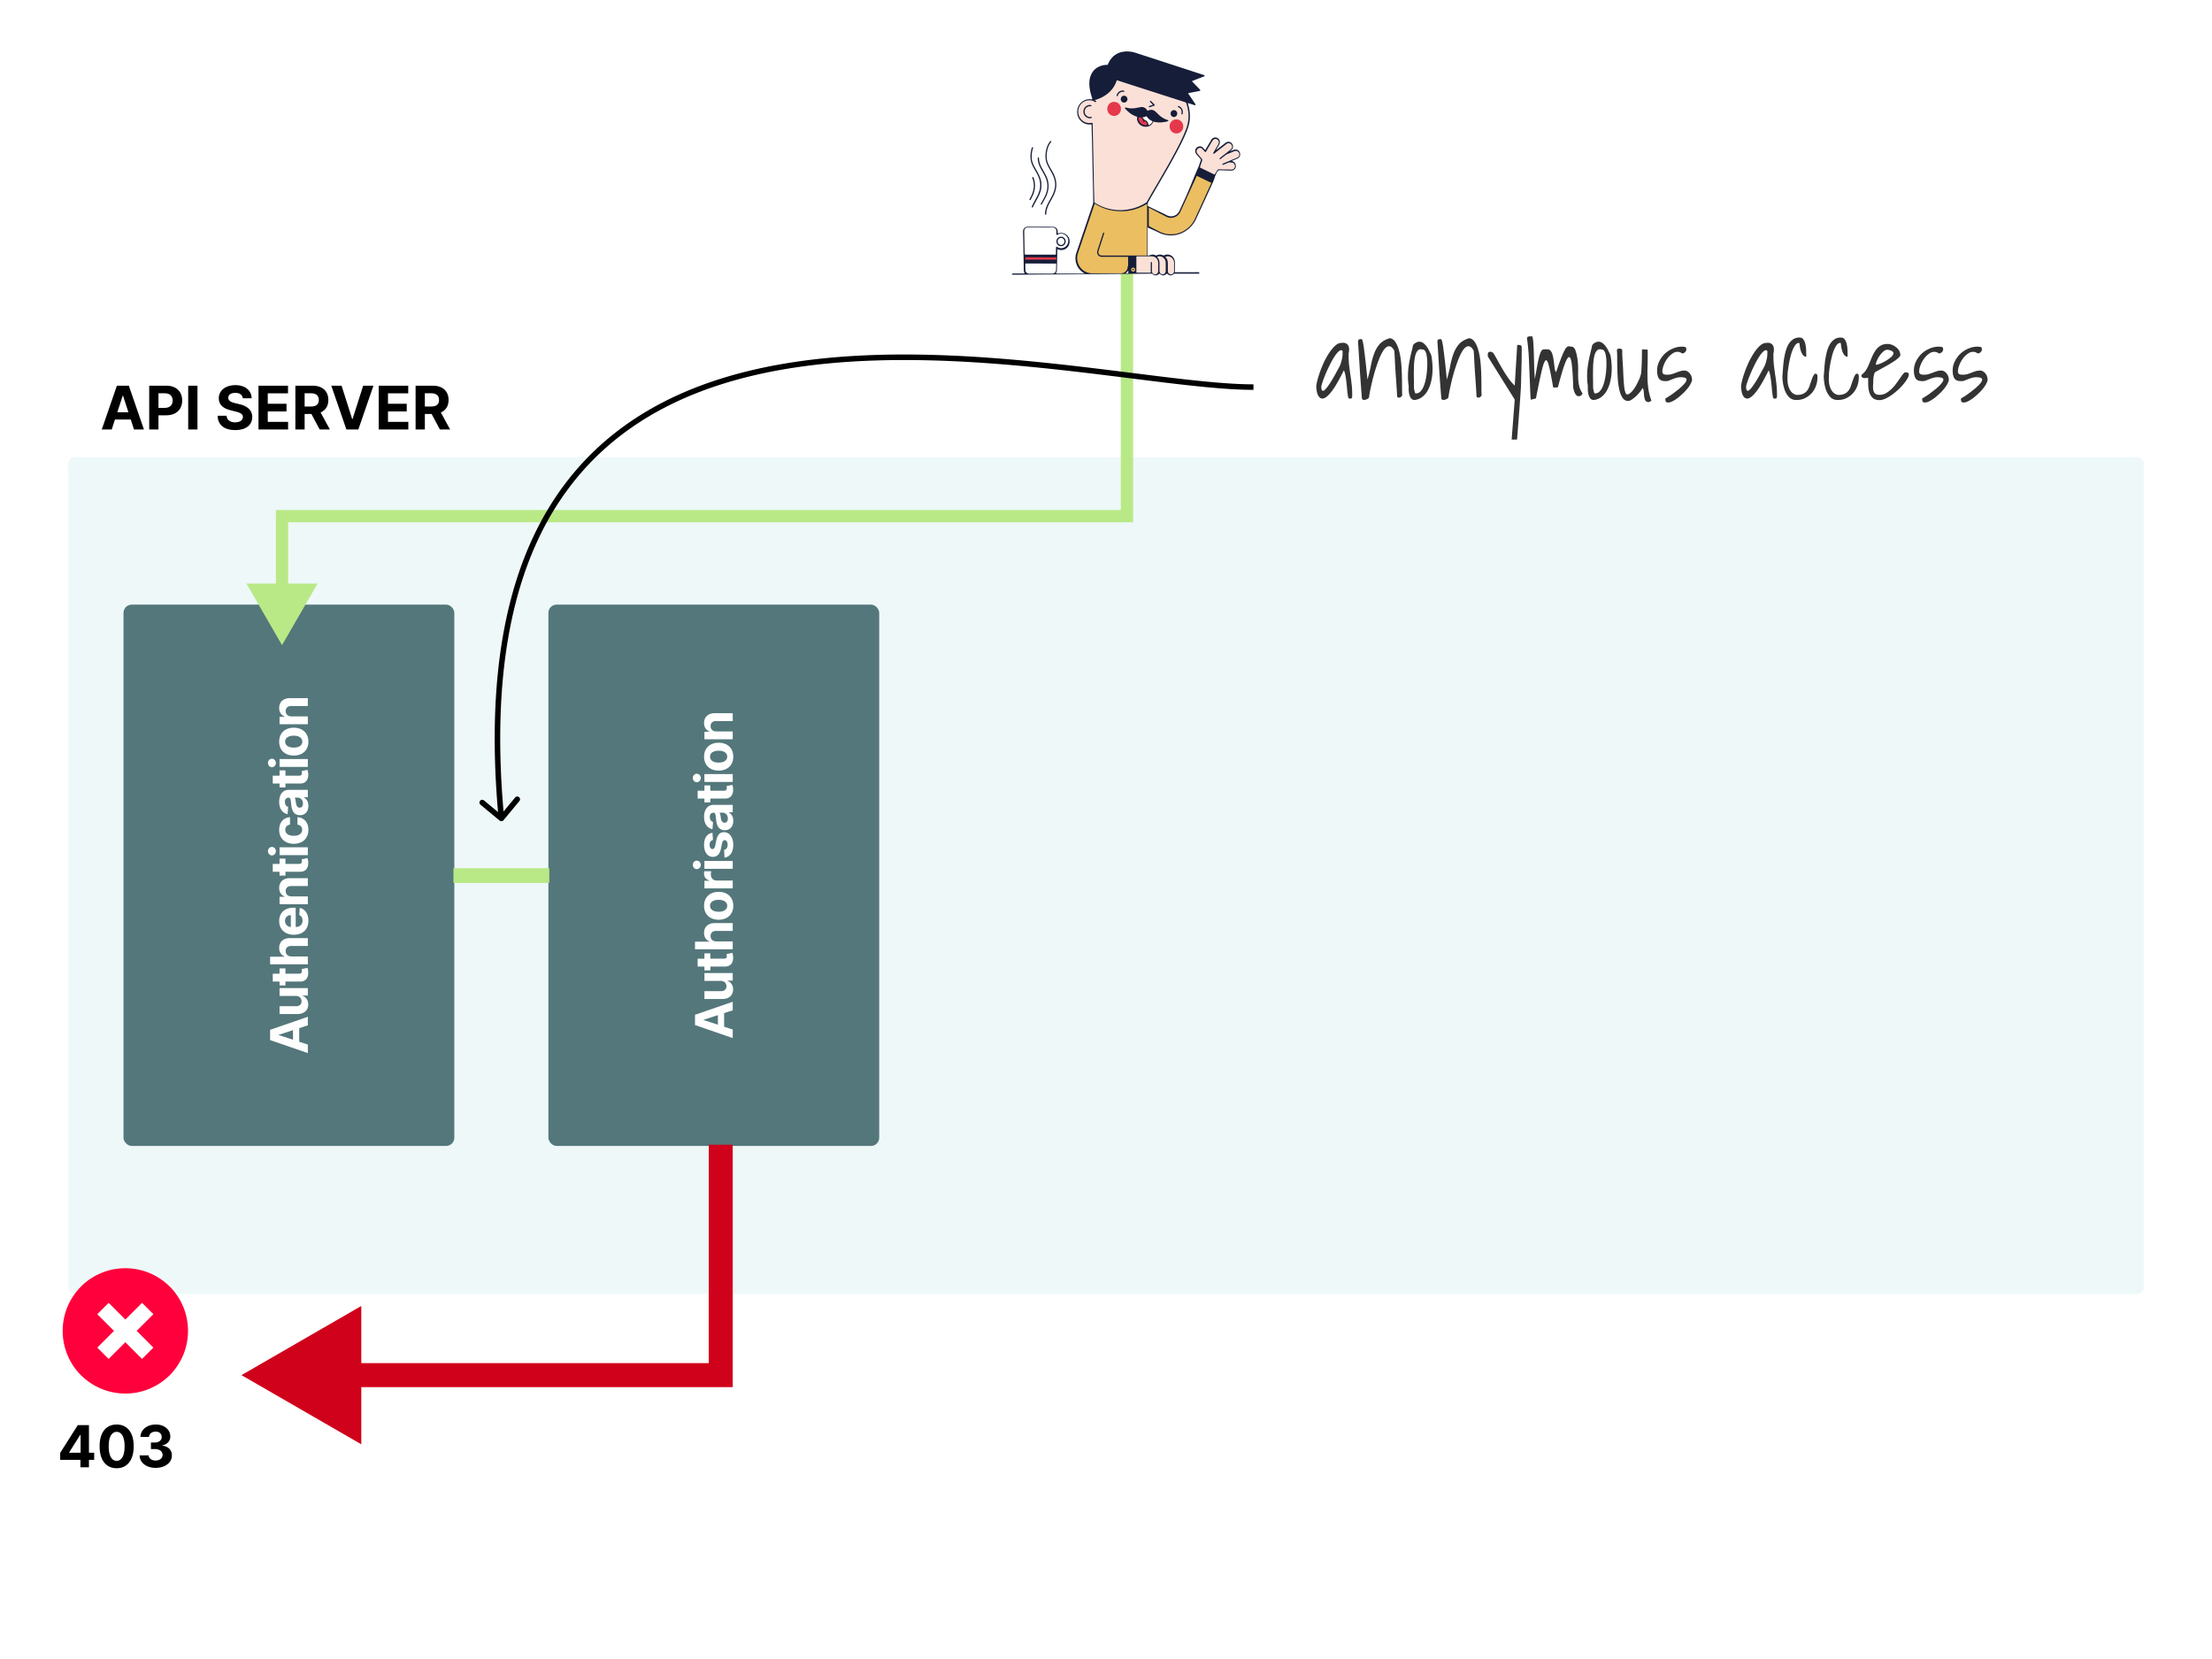 <svg viewBox="0 0 1200 900" fill="none" xmlns="http://www.w3.org/2000/svg"><path fill="#fff" d="M0 0h1200v900H0z"></path><rect x="37" y="248" width="1126" height="454" rx="3.749" fill="#EEF8F9"></rect><path d="M60.6 233l1.763-5.419h8.575L72.702 233h5.383l-8.191-23.763h-6.475L55.216 233h5.383zm3.04-9.341l2.924-8.992h.185l2.924 8.992H63.64zM80.945 233h5.024v-7.704h4.223c5.465 0 8.645-3.261 8.645-8.007 0-4.722-3.122-8.052-8.517-8.052h-9.375V233zm5.024-11.731v-7.925h3.388c2.9 0 4.305 1.578 4.305 3.945 0 2.356-1.404 3.98-4.282 3.98h-3.41zm21.155-12.032H102.1V233h5.024v-23.763zm24.587 6.834h4.816c-.07-4.235-3.551-7.159-8.842-7.159-5.21 0-9.027 2.877-9.004 7.194-.012 3.504 2.46 5.511 6.474 6.474l2.588.65c2.587.627 4.026 1.369 4.038 2.971-.012 1.74-1.659 2.924-4.212 2.924-2.611 0-4.491-1.207-4.653-3.586h-4.862c.128 5.14 3.806 7.797 9.573 7.797 5.801 0 9.213-2.773 9.224-7.124-.011-3.957-2.993-6.057-7.124-6.985l-2.135-.51c-2.065-.476-3.794-1.242-3.759-2.948 0-1.531 1.357-2.657 3.817-2.657 2.402 0 3.876 1.091 4.061 2.959zm8.52 16.929h16.059v-4.142h-11.035v-5.674h10.164v-4.143h-10.164v-5.662h10.988v-4.142h-16.012V233zm20.007 0h5.024v-8.424h3.666L173.43 233h5.547l-5.048-9.236c2.704-1.16 4.201-3.516 4.201-6.765 0-4.722-3.122-7.762-8.517-7.762h-9.375V233zm5.024-12.462v-7.194h3.388c2.901 0 4.305 1.288 4.305 3.655 0 2.356-1.404 3.539-4.282 3.539h-3.411zm20.041-11.301h-5.581L187.926 233h6.475l8.192-23.763h-5.57l-5.755 18.054h-.22l-5.744-18.054zM205.453 233h16.059v-4.142h-11.035v-5.674h10.165v-4.143h-10.165v-5.662h10.988v-4.142h-16.012V233zm20.007 0h5.024v-8.424h3.666l4.502 8.424h5.547l-5.048-9.236c2.704-1.16 4.201-3.516 4.201-6.765 0-4.722-3.122-7.762-8.517-7.762h-9.375V233zm5.024-12.462v-7.194h3.388c2.901 0 4.305 1.288 4.305 3.655 0 2.356-1.404 3.539-4.282 3.539h-3.411z" fill="#000"></path><rect x="67" y="328" width="179.47" height="293.678" rx="4.487" fill="#53777A"></rect><path d="M167 566.665l-4.667-1.519v-7.385l4.667-1.519v-4.637l-20.466 7.055v5.577L167 571.302v-4.637zm-8.045-2.618l-7.744-2.519v-.16l7.744-2.518v5.197zm1.509-23.772c2.059-.01 3.138 1.399 3.138 2.928 0 1.609-1.129 2.648-2.938 2.658h-9.014v4.257h9.774c3.587-.01 5.776-2.109 5.776-5.196 0-2.309-1.189-3.968-2.988-4.657v-.16H167v-4.087h-15.35v4.257h8.814zm-8.814-14.931v2.888h-3.677v4.257h3.677v2.099h3.198v-2.099h7.995c3.008.02 4.497-2.028 4.367-5.116a8.285 8.285 0 00-.4-2.309l-3.168.67c.04.21.14.659.14 1.059 0 .85-.32 1.439-1.499 1.439h-7.435v-2.888h-3.198zm6.476-6.464c-1.979-.01-3.138-1.219-3.138-2.958 0-1.728 1.109-2.748 2.998-2.738H167v-4.257h-9.773c-3.598-.01-5.776 2.109-5.776 5.307 0 2.328 1.099 3.887 2.908 4.586v.18h-7.825v4.137H167v-4.257h-8.874zm9.174-19.402c0-3.798-1.849-6.356-4.697-6.955l-.26 3.937c1.169.43 1.779 1.529 1.779 2.948 0 2.128-1.409 3.478-3.698 3.478h-.01v-10.453h-1.169c-5.216 0-7.794 3.158-7.794 7.215 0 4.517 3.207 7.445 7.944 7.445 4.867 0 7.905-2.888 7.905-7.615zm-9.524 3.408c-1.749-.09-3.148-1.419-3.148-3.308 0-1.849 1.32-3.128 3.148-3.138v6.446zm.35-16.592c-1.979-.01-3.138-1.19-3.138-2.908 0-1.709 1.119-2.738 2.998-2.729H167V476.4h-9.773c-3.578 0-5.776 2.099-5.776 5.297 0 2.278 1.119 3.927 2.908 4.617v.18h-2.709v4.057H167v-4.257h-8.874zm-6.476-20.517v2.888h-3.677v4.257h3.677v2.099h3.198v-2.099h7.995c3.008.02 4.497-2.029 4.367-5.116a8.277 8.277 0 00-.4-2.309l-3.168.67c.04.21.14.659.14 1.059 0 .849-.32 1.439-1.499 1.439h-7.435v-2.888h-3.198zM167 463.9v-4.257h-15.35v4.257H167zm-17.328-2.139c0-1.269-.97-2.308-2.159-2.308-1.179 0-2.148 1.039-2.148 2.308 0 1.26.969 2.299 2.148 2.299 1.189 0 2.159-1.039 2.159-2.299zm17.628-11.567c0-4.088-2.399-6.656-5.926-6.856v4.018c1.639.249 2.558 1.329 2.558 2.788 0 1.988-1.669 3.277-4.607 3.277-2.898 0-4.557-1.299-4.557-3.277 0-1.559 1.03-2.559 2.559-2.788v-4.018c-3.548.18-5.876 2.868-5.876 6.876 0 4.656 3.227 7.535 7.934 7.535 4.667 0 7.915-2.829 7.915-7.555zm-.01-13.062c0-2.269-.99-3.738-2.419-4.487v-.12H167v-4.037h-10.353c-3.657 0-5.196 3.098-5.196 6.515 0 3.678 1.758 6.096 4.556 6.686l.32-3.938c-1.019-.289-1.769-1.199-1.769-2.728 0-1.449.73-2.278 1.989-2.278h.06c.989 0 1.119 1.049 1.379 3.717.28 3.038 1.299 5.766 4.727 5.766 3.038 0 4.577-2.168 4.577-5.096zm-2.938-1.219c0 1.309-.61 2.248-1.779 2.248-1.199 0-1.789-.989-1.999-2.488-.13-.929-.349-2.448-.689-2.958h1.629c1.609 0 2.838 1.329 2.838 3.198zm-12.702-17.996v2.888h-3.677v4.257h3.677v2.098h3.198v-2.098h7.995c3.008.02 4.497-2.029 4.367-5.117a8.276 8.276 0 00-.4-2.308l-3.168.67c.04.209.14.659.14 1.059 0 .849-.32 1.439-1.499 1.439h-7.435v-2.888h-3.198zM167 416.04v-4.257h-15.35v4.257H167zm-17.328-2.139c0-1.269-.97-2.308-2.159-2.308-1.179 0-2.148 1.039-2.148 2.308 0 1.259.969 2.299 2.148 2.299 1.189 0 2.159-1.04 2.159-2.299zm17.628-11.567c0-4.657-3.188-7.555-7.915-7.555-4.757 0-7.934 2.898-7.934 7.555 0 4.656 3.177 7.554 7.934 7.554 4.727 0 7.915-2.898 7.915-7.554zm-3.298-.02c0 2.148-1.969 3.247-4.647 3.247s-4.657-1.099-4.657-3.247c0-2.109 1.979-3.208 4.657-3.208s4.647 1.099 4.647 3.208zm-5.876-13.664c-1.979-.01-3.138-1.19-3.138-2.908 0-1.709 1.119-2.739 2.998-2.729H167v-4.257h-9.773c-3.578 0-5.776 2.099-5.776 5.297 0 2.278 1.119 3.927 2.908 4.617v.18h-2.709v4.057H167v-4.257h-8.874z" fill="#fff"></path><rect x="297.5" y="328" width="179.47" height="293.678" rx="4.487" fill="#53777A"></rect><path d="M397.5 558.511l-4.667-1.519v-7.385l4.667-1.519v-4.636l-20.466 7.055v5.576l20.466 7.065v-4.637zm-8.045-2.618l-7.744-2.518v-.16l7.744-2.518v5.196zm1.509-23.772c2.059-.01 3.138 1.399 3.138 2.928 0 1.609-1.129 2.648-2.938 2.658h-9.014v4.257h9.774c3.587-.01 5.776-2.108 5.776-5.196 0-2.308-1.189-3.967-2.988-4.657v-.16h2.788v-4.087h-15.35v4.257h8.814zm-8.814-14.93v2.888h-3.677v4.257h3.677v2.098h3.198v-2.098h7.995c3.008.02 4.497-2.029 4.367-5.117a8.276 8.276 0 00-.4-2.308l-3.168.669c.04.21.14.66.14 1.06 0 .849-.32 1.439-1.499 1.439h-7.435v-2.888h-3.198zm6.476-6.464c-1.979-.01-3.138-1.219-3.138-2.958 0-1.729 1.109-2.748 2.998-2.738h9.014v-4.257h-9.773c-3.598-.01-5.776 2.108-5.776 5.306 0 2.328 1.099 3.887 2.908 4.587v.18h-7.825v4.137H397.5v-4.257h-8.874zm9.174-19.343c0-4.657-3.188-7.555-7.915-7.555-4.757 0-7.934 2.898-7.934 7.555s3.177 7.555 7.934 7.555c4.727 0 7.915-2.898 7.915-7.555zm-3.298-.02c0 2.149-1.969 3.248-4.647 3.248s-4.657-1.099-4.657-3.248c0-2.108 1.979-3.208 4.657-3.208s4.647 1.1 4.647 3.208zm2.998-9.406V477.7h-8.684c-1.889 0-3.188-1.379-3.188-3.257 0-.59.1-1.399.23-1.799h-3.778c-.089.38-.149.909-.149 1.339 0 1.719.999 3.128 2.898 3.687v.16h-2.679v4.128h15.35zm0-10.619v-4.257h-15.35v4.257h15.35zm-17.328-2.138c0-1.27-.97-2.309-2.159-2.309-1.179 0-2.148 1.039-2.148 2.309 0 1.259.969 2.298 2.148 2.298 1.189 0 2.159-1.039 2.159-2.298zm6.355-17.404c-2.828.379-4.576 2.658-4.576 6.535 0 3.928 1.818 6.516 4.776 6.506 2.299.01 3.788-1.439 4.387-4.437l.53-2.658c.27-1.339.759-1.949 1.529-1.969.909.02 1.559 1.009 1.559 2.498 0 1.519-.65 2.529-1.899 2.788l.22 4.188c2.938-.4 4.747-2.898 4.747-6.966 0-3.977-2.029-6.825-5.057-6.835-2.218.01-3.547 1.459-4.157 4.437l-.56 2.778c-.309 1.429-.799 1.959-1.539 1.949-.919.01-1.518-1.03-1.518-2.349 0-1.479.809-2.358 1.798-2.568l-.24-3.897zm11.263-6.512c0-2.268-.99-3.737-2.419-4.487v-.119h2.129v-4.038h-10.353c-3.657 0-5.196 3.098-5.196 6.516 0 3.677 1.758 6.096 4.556 6.685l.32-3.937c-1.019-.29-1.769-1.199-1.769-2.728 0-1.449.73-2.279 1.989-2.279h.06c.989 0 1.119 1.05 1.379 3.718.28 3.038 1.299 5.766 4.727 5.766 3.038 0 4.577-2.169 4.577-5.097zm-2.938-1.219c0 1.309-.61 2.249-1.779 2.249-1.199 0-1.789-.99-1.999-2.489-.13-.929-.349-2.448-.689-2.958h1.629c1.609 0 2.838 1.33 2.838 3.198zM382.15 426.07v2.888h-3.677v4.257h3.677v2.099h3.198v-2.099h7.995c3.008.02 4.497-2.028 4.367-5.116a8.268 8.268 0 00-.4-2.308l-3.168.669c.04.21.14.66.14 1.059 0 .85-.32 1.439-1.499 1.439h-7.435v-2.888h-3.198zm15.35-1.877v-4.257h-15.35v4.257h15.35zm-17.328-2.138c0-1.269-.97-2.309-2.159-2.309-1.179 0-2.148 1.04-2.148 2.309 0 1.259.969 2.298 2.148 2.298 1.189 0 2.159-1.039 2.159-2.298zm17.628-11.568c0-4.657-3.188-7.555-7.915-7.555-4.757 0-7.934 2.898-7.934 7.555s3.177 7.555 7.934 7.555c4.727 0 7.915-2.898 7.915-7.555zm-3.298-.02c0 2.149-1.969 3.248-4.647 3.248s-4.657-1.099-4.657-3.248c0-2.108 1.979-3.208 4.657-3.208s4.647 1.1 4.647 3.208zm-5.876-13.664c-1.979-.01-3.138-1.189-3.138-2.908 0-1.709 1.119-2.738 2.998-2.728h9.014v-4.257h-9.773c-3.578 0-5.776 2.098-5.776 5.296 0 2.279 1.119 3.928 2.908 4.617v.18h-2.709v4.057h15.35v-4.257h-8.874z" fill="#fff"></path><path d="M614.703 148.031v-3.343h-6.685v3.343h6.685zM153 350l19.298-33.426h-38.596L153 350zm458.36-171.78h3.343-3.343zM153 280v-3.343h-3.343V280H153zm458.359 0v3.343h3.343V280h-3.343zm-3.341-131.969v30.189h6.685v-30.189h-6.685zM149.657 280v39.917h6.686V280h-6.686zm458.361-101.78L608.017 280h6.685l.001-101.78h-6.685zm3.341 98.437H153v6.686h458.359v-6.686z" fill="#B8E986"></path><path d="M648.537 119.491c-4.064 7.533-12.811 10.302-20.144 6.558-1.546-.795-3.656-1.612-5.202-2.406-.64-.34-.596-.317-.596.386v14.319c-.022.227.088.317.309.317l2.109-.558c.685-.023 1.348.091 1.944.408.199.091.353.114.552 0 1.149-.567 2.319-.544 3.468-.022.243.113.42.091.641-.023.773-.386 1.59-.476 2.429-.318 1.966.386 3.291 2.043 3.313 4.13.023 1.316 0 2.61 0 3.926 0 .386.023.749-.066 1.135-.066.34-.044.34.309.34h10.559c.331 0 .481.016.548-.045l1.815.045c.088 0 .088.265 0 .794h-13.098c-.309 0-.552.068-.818.295-.927.817-2.164.794-3.092 0-.464-.385-.486-.385-.928 0-.927.794-2.186.817-3.114.023-.42-.386-.552-.386-.839-.114-.906.908-2.474.931-3.358-.022a.515.515 0 00-.419-.182l-75.045.559c-.309 0-.64.022-.927-.136.221-.477.464-.545.751-.545h6.195c-.287-.794-.441-1.43-.441-2.133a654.934 654.934 0 00-.111-6.422c-.066-3.744-.132-7.511-.221-11.255-.022-.999-.066-1.997-.066-2.996 0-1.429 1.038-2.518 2.43-2.541 1.038-.023 2.076 0 3.136 0h7.113c1.236 0 2.473.045 3.71.045 1.348 0 2.474 1.203 2.386 2.519-.022.318 0 .658 0 .976.707-.023 1.193-.159 1.723-.182 2.407-.113 4.528 1.702 4.749 4.108.243 2.564-1.414 4.788-3.866 5.128-.839.113-1.656.023-2.429-.318-.354-.159-.354-.136-.354.227l-.066 3.812c-.044 2.429-.111 4.857-.155 7.285a2.593 2.593 0 01-.574 1.543c.221.249.331.249.42.249h15.185c-3.379-2.065-4.969-4.833-4.969-8.532 0-.885.176-1.77.463-2.61 2.982-8.804 5.964-17.609 8.946-26.39a4.251 4.251 0 00.243-1.748c-.066-.862-.022-1.747-.044-2.609l-.199-9.259c-.044-1.86-.066-3.744-.11-5.605a818.402 818.402 0 01-.177-7.51l-.133-6.695c-.044-2.201-.11-4.425-.176-6.626-.022-.953-.022-1.883-.045-2.837 0-.521 0-.521-.485-.476-2.01.181-3.755-.431-5.257-1.815-2.673-2.497-2.806-7.035-.288-9.69 1.701-1.793 3.777-2.473 6.185-2.042.287-.477.111-.772.022-1.067-.729-2.178-1.281-4.425-1.391-6.74-.089-1.701.066-3.38.662-4.969 1.127-3.04 3.291-4.856 6.317-5.65a8.536 8.536 0 012.519-.318c.309 0 .463-.09.596-.386a11.95 11.95 0 011.436-2.61c1.634-2.268 3.843-3.585 6.516-4.107.419-.09.839-.022 1.237-.204h2.23c.332.182.685.091 1.039.136 1.369.182 2.672.659 3.998 1.09 11.817 3.835 23.612 7.67 35.407 11.527.486.136.596.25.596.431 0 .16-.088.273-.243.318a6.02 6.02 0 01-.353.136c-1.922.75-3.866 1.498-5.787 2.247-.575.227-.575.25-.376.476.376.409.773.794 1.171 1.203.972.998 1.944 2.02 2.915 3.018.42.477.354.749-.044.84-.419.09-.839.159-1.259.25l-4.638.884c-.376.091-.376.182-.287.318 1.347 1.997 2.518 3.721 3.688 5.469.089.113.177.227.221.363.111.272-.066.522-.353.476-.133-.022-.265-.068-.398-.113-.972-.318-1.944-.635-2.938-.953a2.095 2.095 0 00-.353-.114c-.11.273-.066.363-.044.477.795 2.428 1.126 4.947 1.038 7.51-.088 2.157-.552 4.244-1.303 6.241-1.06 2.882-2.364 5.628-3.733 8.351-3.733 7.375-7.908 14.5-12.06 21.626-1.811 3.108-3.645 6.217-5.412 9.349-.221.363-.353.748-.309 1.18.044.363-.11.771.066 1.066.177.295.597.363.906.522 2.938 1.52 6.416 3.041 9.354 4.561 1.9.976 4.064.681 5.633-.749.53-.499.927-1.089 1.237-1.747 1.082-2.337 2.142-4.697 3.224-7.034 2.496-5.469 4.451-10.915 6.925-16.407.442-.976.751-2.042 1.082-3.063.133-.409.464-.817.332-1.226-.111-.363-.486-.658-.751-.975-.552-.659-1.127-1.294-1.679-1.975-1.171-1.43-.574-3.562 1.149-4.084.972-.295 1.855-.114 2.562.68.287.296.53.636.817.93.265.296.265.296.464-.022.53-.907 1.06-1.792 1.59-2.7.486-.817.972-1.657 1.458-2.474.398-.658.928-1.134 1.679-1.293.95-.227 1.767.045 2.407.772.641.703.774 1.565.508 2.496a3.586 3.586 0 01-.353.794c-.464.749-.906 1.52-1.369 2.27-.067.112-.243.271-.155.362 1.215-.84 2.098-1.543 2.982-2.224.729-.567 1.458-1.157 2.187-1.702 1.457-1.066 3.423-.317 3.865 1.453.221.93.022 1.77-.663 2.45-.243.25-.508.454-.795.636.155.136.309.023.464-.046.552-.227 1.104-.476 1.679-.68.972-.34 2.076 0 2.717.817.662.84.773 1.996.243 2.904-.288.5-.685.862-1.215 1.09-.862.362-1.701.703-2.54 1.066-.133.045-.266.113-.398.159.552.272.972.499 1.347.862a2.69 2.69 0 01.619 2.86c-.376.975-1.237 1.588-2.319 1.565a526.901 526.901 0 01-5.986-.181c-.972-.046-.928-.046-1.524.771-1.259 1.793-1.514 3.835-2.441 5.81-1.237 2.677-2.452 5.355-3.667 8.032a5558.85 5558.85 0 01-5.787 12.504z" fill="#151D38"></path><path d="M607.621 114.01c1.127 0 2.165-.068 3.181-.205 3.932-.453 7.554-1.747 10.911-3.88a1.49 1.49 0 00.509-.545c1.921-3.426 3.909-6.807 5.897-10.211 3.556-6.081 7.09-12.163 10.359-18.426 1.745-3.313 3.38-6.694 4.771-10.189 1.9-4.765 1.988-9.553.354-14.387-.133-.43-.376-.635-.773-.771-11.177-3.585-22.353-7.17-33.53-10.779-1.016-.317-2.01-.658-3.026-.975-.486-.16-.398-.182-.574.317-.045.09-.067.204-.111.318-.729 1.974-1.789 3.699-3.247 5.174-2.253 2.314-4.97 3.79-7.996 4.72-.11.045-.243.068-.353.113-.133.045-.111.114 0 .159.177.113.375.204.552.34.177.114.199.295.088.477-.088.181-.265.181-.419.113-.111-.045-.221-.113-.332-.181-3.887-2.224-8.702.476-8.945 5.037-.199 3.767 2.893 7.012 6.913 6.468.884-.114.884-.136.906.771.044 1.929.066 3.835.11 5.764.067 2.519.133 5.038.177 7.556.044 1.861.088 3.745.111 5.605.044 2.633.11 5.265.154 7.897l.066 3.858c.045 2.337.111 4.674.177 7.012.044 1.384.089 2.745.089 4.13 0 .408.132.612.463.817 4.197 2.609 8.747 3.857 13.518 3.903z" fill="#FAE0D6"></path><path d="M622.305 124.608V111.22c0-.772 0-.681-.574-.341-5.633 3.291-11.663 4.38-18.024 3.359-3.335-.522-6.45-1.702-9.365-3.472-.464-.295-.442-.363-.641.272-2.96 8.759-5.942 17.541-8.902 26.3a7.967 7.967 0 00-.397 3.381c.353 4.244 3.843 7.534 7.996 7.534 5.235 0 10.47-.022 15.682.023 1.635.023 3.512-1.157 3.689-3.449 0-.136-.022-.273.066-.363.221-.227.177-.5.177-.772v-3.994c0-.385-.022-.385-.398-.385H597.5c-.596-.023-1.104-.227-1.524-.659-.817-.794-.95-1.747-.618-2.791.971-3.04 1.965-6.081 2.959-9.145.045-.113.067-.249.133-.363.088-.159.243-.204.42-.136.154.046.22.204.176.341-.044.181-.088.34-.154.521l-2.916 8.987c-.442 1.384.353 2.541 1.767 2.564h23.966c.552 0 .596.113.574-.59v-.273c.022-4.379.022-8.759.022-13.161zm.916-6.991v4.515c0 .341.089.545.398.727 1.833.93 3.645 1.906 5.5 2.836a12.97 12.97 0 005.08 1.384c4.042.25 7.599-.998 10.647-3.721 1.678-1.498 2.871-3.336 3.755-5.401.132-.295 4.837-10.529 5.014-10.937a370.648 370.648 0 012.363-5.22l1.06-2.314c.089-.182.089-.295-.11-.386-.088-.023-.155-.09-.243-.113-1.635-.795-3.247-1.589-4.882-2.36l-2.253-1.09c-.22-.113-.353-.09-.441.16l-.332.748c-2.805 6.127-5.61 12.254-8.393 18.358-.486 1.066-1.215 1.929-2.209 2.519-1.811 1.066-3.689 1.157-5.566.181-2.96-1.52-5.92-3.063-8.88-4.606-.11-.068-.22-.114-.331-.182-.11-.045-.177 0-.177.114v4.788z" fill="#EBBE62"></path><path d="M564.413 123.425v-.023h-2.54c-1.458 0-2.938-.023-4.396 0-1.104.023-1.811.749-1.833 1.884 0 .522.022 1.043.022 1.588.044 3.018.088 6.059.155 9.077 0 .613.044 1.225.066 1.838 0 .272.11.363.353.34h.265c5.191 0 10.382.023 15.573.023.132 0 .243-.023.375 0 .265.023.376-.068.376-.363 0-.499.022-.976.022-1.475.022-.681.022-1.384.044-2.065.022-.386.243-.522.574-.34.088.045.177.113.265.181 1.9 1.157 4.374.409 5.39-1.611s.11-4.561-1.922-5.423c-1.215-.522-2.385-.409-3.512.249-.442.25-.618.159-.641-.363 0-.522-.022-1.044.023-1.588.088-.999-.774-1.975-1.9-1.952-2.231.046-4.484.023-6.759.023z" fill="#fff"></path><path d="M667.464 91.978V92h.64c1.039-.023 1.834-.817 1.856-1.839.022-.998-.751-1.883-1.745-1.974a14.636 14.636 0 01-.994-.09c-.287-.023-.552 0-.817.136-.84.363-1.657.703-2.496 1.043-.133.046-.265.114-.398.137-.155.022-.287-.023-.353-.182-.067-.181-.022-.318.154-.408.111-.069.221-.114.332-.16a970.43 970.43 0 007.2-3.017 5.35 5.35 0 00.619-.295 1.818 1.818 0 00.817-1.952c-.265-1.225-1.436-1.86-2.584-1.407-1.392.568-2.783 1.158-4.175 1.725-.221.09-.398.204-.596.363-.906.726-1.812 1.43-2.739 2.156-.177.136-.376.181-.508 0-.155-.182-.067-.363.11-.522.066-.046.133-.114.199-.16 1.215-.952 2.408-1.905 3.622-2.836.729-.567 1.48-1.134 2.165-1.747.773-.68.817-1.77.177-2.587-.619-.771-1.657-.93-2.474-.363a2.41 2.41 0 00-.376.295 657.103 657.103 0 00-6.184 4.856c-.199.16-.42.363-.663.16-.265-.228-.022-.477.088-.682.597-.998 1.193-1.974 1.767-2.972.31-.5.619-1.022.884-1.543.464-.93.177-1.93-.641-2.474-.817-.522-1.833-.34-2.451.5-.221.294-.398.59-.597.907-.994 1.68-1.988 3.381-2.982 5.083-.287.477-.419.477-.795.068-.397-.454-.795-.93-1.193-1.384-.53-.59-1.192-.749-1.921-.5a1.876 1.876 0 00-.84 2.996c.751.93 1.547 1.838 2.342 2.746.353.386.375.703.221 1.18-.398 1.021-.729 2.088-1.083 3.131-.154.454-.154.454.243.658.707.34 1.436.681 2.165 1.044 1.657.794 3.313 1.611 4.97 2.406.464.227.464.227.773-.25.42-.658.861-1.293 1.237-1.951.221-.364.464-.477.861-.454a75.19 75.19 0 002.275.09c1.326-.022 2.607 0 3.888.046zm-46.473 47.049h-4.13c-.398 0-.398 0-.398.431v8.056c0 .431 0 .431.398.431h7.157c.353 0 .331 0 .287-.385-.022-.182-.022-.364-.022-.545v-4.561c0-.204.132-.318.287-.318.198 0 .331.114.353.341v.431c0 1.407-.022 2.791 0 4.198.022 1.044.839 1.815 1.833 1.747.884-.068 1.547-.817 1.547-1.815v-4.403c0-2.065-1.48-3.562-3.49-3.562-1.281-.046-2.563-.046-3.822-.046z" fill="#FAE0D6"></path><path d="M564.623 142.959v-.023h-7.996c-.398 0-.42.023-.42.431l.067 3.109c0 1.157.971 1.997 2.01 1.974 4.196-.045 8.393-.045 12.612 0 .972 0 2.01-.749 2.01-2.042 0-1.021.044-2.02.066-3.041 0-.34-.022-.363-.353-.386h-.376c-2.54-.022-5.08-.022-7.62-.022z" fill="#fff"></path><path d="M633.552 144.694v1.86c0 .273 0 .545.022.817.088.681.486 1.158 1.127 1.385.618.226 1.192.068 1.678-.364.376-.34.552-.794.552-1.316v-4.674c0-.114-.022-.227-.044-.318-.221-2.11-2.363-3.54-4.329-2.905-.398.137-.42.159-.133.477.751.817 1.105 1.793 1.105 2.927.022.704.022 1.407.022 2.111zm-4.546-.054v2.383c.022 1.044.751 1.815 1.723 1.815.95 0 1.657-.771 1.679-1.792.022-.726 0-1.453 0-2.179 0-.862.022-1.747-.022-2.609-.133-2.179-2.297-3.722-4.329-3.086-.398.136-.42.181-.155.476.751.84 1.126 1.815 1.104 2.973v2.019z" fill="#FAE0D6"></path><path d="M658.451 95.425c0-.182-.133-.204-.243-.25a58.75 58.75 0 01-1.723-.84l-5.5-2.654c-.398-.182-.398-.182-.575.204-.397.885-.795 1.77-1.214 2.655-.111.227-.111.386.154.5.398.158.773.362 1.149.544 2.032.998 4.086 1.974 6.118 2.972.332.16.332.16.508-.181.42-.908.818-1.793 1.237-2.7.022-.091.066-.182.089-.25zm-45.366 48.029v4.085c0 .408.022.408.375.408h2.496c.354 0 .376-.022.376-.408v-7.942c0-.636.044-.568-.575-.568h-2.164c-.486 0-.486 0-.486.522-.022 1.294-.022 2.61-.022 3.903z" fill="#151D38"></path><path d="M564.748 139.586h-7.665c-.927 0-.927 0-.839.953v.113c0 .159.088.227.243.204h.265c2.474 0 4.948.023 7.422.023h8.062c.928 0 .95-.023.861-.953-.022-.204-.066-.295-.287-.295h-.265c-2.628-.023-5.257.045-7.797-.045z" fill="#E5384A"></path><path d="M612.101 147.532v-.545c0-.045 0-.113-.066-.136-.067-.023-.089.023-.111.068-.221.34-.464.635-.729.93-.132.137-.419.182-.353.409.044.113.331.045.508.045.773 0 .773 0 .751-.771z" fill="#fff"></path><path d="M572.407 100.148c0-1.134-.221-2.473-.685-3.79-.486-1.36-1.193-2.632-1.9-3.88-.596-1.043-1.192-2.087-1.7-3.2-.95-2.064-1.127-4.243-.84-6.49.199-1.542.575-3.017 1.281-4.401a10.03 10.03 0 01.972-1.543c.089-.091.155-.182.265-.273.133-.113.287-.113.42 0 .132.136.132.295.044.454-.022.045-.066.09-.11.136-1.127 1.362-1.723 2.95-2.055 4.652-.242 1.27-.353 2.542-.265 3.835.089 1.27.464 2.45.994 3.585.531 1.135 1.171 2.201 1.79 3.268.751 1.316 1.457 2.655 1.899 4.13.862 2.837.663 5.628-.464 8.351-.508 1.248-1.17 2.45-1.833 3.63-.53.953-1.06 1.884-1.502 2.882-.641 1.407-1.082 2.882-1.127 4.448-.022.431-.11.567-.353.545-.243-.023-.331-.182-.331-.59.066-1.748.552-3.382 1.303-4.947.596-1.248 1.281-2.428 1.944-3.631.839-1.52 1.59-3.086 1.966-4.811.176-.681.242-1.384.287-2.36zm-7.421.242c.023 2.315-.684 4.425-1.722 6.422-.751 1.43-1.547 2.859-2.298 4.289-.22.409-.397.862-.596 1.271-.088.181-.243.272-.442.181-.198-.09-.243-.249-.176-.453.022-.091.066-.182.088-.25.199-.431.375-.862.596-1.271.707-1.316 1.436-2.632 2.121-3.948.751-1.407 1.347-2.882 1.59-4.471.354-2.246.022-4.402-.883-6.467-.53-1.225-1.215-2.382-1.878-3.54-.618-1.066-1.193-2.133-1.656-3.29-.641-1.634-.796-3.336-.663-5.083a15.77 15.77 0 01.618-3.359c.045-.159.111-.317.177-.454.066-.113.199-.158.331-.113a.314.314 0 01.243.318c0 .113-.044.25-.088.363-.508 1.634-.707 3.336-.663 5.038.045 1.248.376 2.428.884 3.562.442 1.021 1.016 1.997 1.568 2.973.751 1.316 1.502 2.632 2.032 4.062.552 1.361.84 2.768.817 4.22z" fill="#151D38"></path><path d="M568.846 100.965c0 2.201-.64 4.266-1.656 6.24-.597 1.18-1.259 2.315-1.878 3.472-.044.068-.088.159-.132.227-.111.159-.265.181-.42.091-.177-.091-.199-.25-.133-.432a5.22 5.22 0 01.243-.476c.663-1.18 1.348-2.337 1.922-3.563.574-1.202 1.038-2.45 1.259-3.789.331-1.997.111-3.926-.596-5.81-.464-1.225-1.083-2.36-1.723-3.494-.619-1.09-1.259-2.156-1.767-3.29-.574-1.294-.95-2.655-.994-4.085 0-.136-.022-.25.022-.386.022-.159.155-.25.309-.25.155 0 .265.069.309.25.022.091.045.182.045.273.022 1.792.618 3.403 1.435 4.946.707 1.294 1.458 2.565 2.143 3.88.729 1.385 1.281 2.837 1.502 4.38.066.568.132 1.158.11 1.816zm-7.338-.43c0 2.223-.552 4.13-1.413 5.922-.287.59-.597 1.158-.884 1.725-.044.091-.11.181-.177.272-.11.136-.243.159-.375.091-.155-.091-.243-.227-.177-.408.066-.159.155-.318.243-.477.619-1.157 1.215-2.337 1.591-3.608.728-2.36.684-4.72-.133-7.057-.044-.136-.11-.273-.155-.409-.066-.204-.066-.408.155-.522.199-.09.376 0 .486.273.199.476.353.998.464 1.497.265.976.353 1.93.375 2.701zm67.694-34.111c-1.148 0-2.165-.114-3.158-.386-.221-.068-.376-.114-.509.181-.795 1.816-2.253 2.587-4.13 2.542-2.076-.046-3.865-1.43-4.418-3.359a3.827 3.827 0 01-.11-1.656c.066-.386.044-.409-.331-.522-2.43-.794-4.374-2.337-6.075-4.22-.066-.069-.132-.137-.154-.205-.133-.272.022-.522.309-.5.066 0 .133.023.199.046 2.076.613 4.152.567 6.229.09.552-.113 1.104-.203 1.656-.317 1.502-.25 2.651.295 3.534 1.566.31.454.31.454.818.25 1.347-.59 2.584-.409 3.71.544.597.522 1.149 1.09 1.701 1.634 1.392 1.339 2.982 2.36 4.837 2.95.221.068.486.09.486.408 0 .318-.287.34-.508.386-1.347.34-2.761.545-4.086.568z" fill="#151D38"></path><path d="M621.745 67.94c.067 0 .243-.023.42-.023s.265-.09.221-.272c-.155-.749-.442-1.407-1.038-1.906-.133-.091-.265-.273-.42-.205-.154.069 0 .25-.022.386-.022.182-.088.318-.265.34-.177.023-.309-.045-.353-.249-.045-.136-.067-.272-.111-.431-.132-.5-.309-.953-.663-1.339-.419-.477-.949-.68-1.568-.567-.265.045-.375.181-.353.43.022.319.044.614.132.909.464 1.724 2.077 2.927 4.02 2.927z" fill="#E5384A"></path><path d="M625.206 65.915c0-.182-.155-.205-.243-.25a7.137 7.137 0 01-1.767-1.18c-.375-.34-.707-.749-1.016-1.18-.088-.113-.133-.272-.331-.204a7.716 7.716 0 01-1.878.522c-.132.023-.177.113-.066.227.265.272.486.567.663.907.088.16.22.205.375.25.906.272 1.502.908 1.878 1.77.132.295.22.613.287.93.044.205.132.227.287.137.773-.364 1.369-.93 1.723-1.748a.461.461 0 00.088-.181z" fill="#fff"></path><path d="M608.117 59.057c0 2.133-1.678 3.857-3.732 3.835-2.055-.023-3.689-1.725-3.689-3.813 0-1.928 1.413-3.835 3.733-3.812 2.474 0 3.71 2.088 3.688 3.79zm33.789 9.561c0 2.11-1.657 3.79-3.711 3.79-2.076 0-3.711-1.725-3.711-3.858 0-2.11 1.679-3.813 3.711-3.79 2.099.023 3.733 1.702 3.711 3.858z" fill="#E5384A"></path><path d="M611.639 53.777c0 1.021-.817 1.884-1.811 1.884s-1.811-.817-1.811-1.861.773-1.86 1.789-1.883c1.016 0 1.811.816 1.833 1.86zm23.409 7.796c.022-1.044.839-1.861 1.833-1.838 1.016.022 1.789.862 1.767 1.906-.022 1.02-.861 1.86-1.855 1.838-.994-.023-1.768-.862-1.745-1.906zm-43.619-3.931c-1.7-.069-3.048 1.27-3.003 2.972.022 1.657 1.413 2.95 3.048 2.837.154 0 .309-.046.464-.046.176 0 .309.046.353.25.022.227-.066.363-.265.408a4.74 4.74 0 01-.795.091c-1.723-.022-3.203-1.339-3.446-3.018-.265-1.86.751-3.517 2.474-4.04.464-.135.928-.203 1.413-.112.221.045.42.09.442.362 0 .228-.176.318-.508.318-.088 0-.154-.023-.177-.023zm32.748-2.933c.155 0 .265.09.353.204a113.7 113.7 0 011.701 1.702c.354.363.287.59-.154.748-.751.273-1.502.5-2.253.75-.045.022-.111.022-.155.045-.199.068-.353.022-.42-.182-.088-.227.045-.386.243-.454.508-.181.994-.34 1.502-.499.508-.181.508-.181.111-.567-.332-.318-.663-.658-.994-.976a1.516 1.516 0 01-.243-.295c-.089-.25.066-.477.309-.477zm17.533 6.198a6.725 6.725 0 01-.133.749c-.088.34-.22.454-.441.409-.221-.046-.287-.205-.199-.568a2.8 2.8 0 00.088-.862c-.088-1.09-.596-1.86-1.546-2.36-.11-.068-.243-.09-.331-.159-.133-.09-.199-.227-.133-.363.067-.159.177-.272.376-.25.11.023.199.069.309.114 1.193.544 2.032 1.838 2.01 3.29zm-32.464-11.095c-1.303-.069-2.386.68-2.783 1.928-.133.431-.265.545-.486.477-.221-.068-.265-.272-.155-.658.442-1.498 1.833-2.632 3.689-2.405.088 0 .177.045.243.068a.338.338 0 01.177.363c-.023.181-.155.25-.288.25-.132.022-.287-.023-.397-.023z" fill="#151D38"></path><path fill-rule="evenodd" clip-rule="evenodd" d="M575.598 133.546c1.435 0 2.518-1.089 2.518-2.564s-1.083-2.587-2.518-2.564c-1.414 0-2.496 1.112-2.496 2.542 0 1.452 1.082 2.586 2.496 2.586zm-1.834-2.564c0-1.044.84-1.906 1.856-1.906 1.038 0 1.855.862 1.833 1.952-.022 1.021-.839 1.86-1.833 1.86-1.016 0-1.856-.862-1.856-1.906zm82.617-33.845c.596.023 1.082-.453 1.104-1.066.022-.613-.442-1.112-1.06-1.157-.574 0-1.082.499-1.104 1.089 0 .59.485 1.112 1.06 1.134zm.044-1.497a.4.4 0 01.397.408.4.4 0 01-.397.409c-.221-.023-.398-.205-.376-.431 0-.227.177-.386.376-.386z" fill="#151D38"></path><path fill-rule="evenodd" clip-rule="evenodd" d="M614.731 145.17c-.596-.022-1.082.477-1.082 1.09-.022.59.441 1.043 1.038 1.089.618.023 1.082-.431 1.104-1.044 0-.613-.464-1.135-1.06-1.135zm-.022.681c.221 0 .398.182.398.409 0 .227-.199.408-.398.385a.39.39 0 01-.375-.431c.022-.227.154-.363.375-.363z" fill="#EBBE62"></path><path d="M131 745.999l65-37.528v75.055l-65-37.527zM384.5 627.5V621h13v6.5h-13zm6.5 118.498h6.5v6.5H391v-6.5zm6.5-118.498v118.498h-13V627.5h13zM391 752.498l-201.5.001v-13l201.5-.001v13z" fill="#D0021B"></path><circle cx="68" cy="722" r="26" fill="#fff"></circle><path fill-rule="evenodd" clip-rule="evenodd" d="M68 688c9.067 0 17.594 3.562 24.07 9.93 6.37 6.368 9.93 15.003 9.93 24.07s-3.561 17.594-9.93 24.07C85.595 752.439 77.068 756 68 756s-17.594-3.561-24.07-9.93C37.562 739.701 34 731.067 34 722s3.562-17.594 9.93-24.07C50.299 691.562 58.933 688 68 688zm9.067 49.219l6.152-6.152L74.153 722l9.066-9.067-6.152-6.152L68 715.848l-9.067-9.067-6.152 6.152L61.848 722l-9.067 9.067 6.152 6.152L68 728.152l9.067 9.067z" fill="#FF003C"></path><path d="M32.649 791.978v-3.809L42.2 773.12h3.284v5.273H43.54l-6.021 9.53v.178h13.574v3.877H32.649zM43.63 796v-5.184l.09-1.687V773.12h4.535V796H43.63zm19.657.503c-1.922-.008-3.575-.481-4.96-1.419-1.379-.939-2.44-2.298-3.185-4.078-.737-1.78-1.102-3.921-1.095-6.424 0-2.495.37-4.621 1.107-6.379.744-1.758 1.806-3.094 3.184-4.01 1.385-.924 3.035-1.386 4.949-1.386 1.914 0 3.56.462 4.938 1.386 1.385.923 2.45 2.264 3.195 4.021.745 1.751 1.113 3.873 1.106 6.368 0 2.51-.373 4.655-1.117 6.435-.738 1.78-1.795 3.14-3.173 4.078-1.378.939-3.028 1.408-4.95 1.408zm0-4.011c1.31 0 2.357-.659 3.139-1.977.782-1.319 1.17-3.296 1.162-5.933 0-1.735-.179-3.18-.536-4.334-.35-1.155-.85-2.022-1.497-2.603a3.265 3.265 0 00-2.268-.872c-1.304 0-2.346.652-3.128 1.955-.782 1.304-1.177 3.255-1.185 5.854 0 1.758.175 3.225.525 4.402.358 1.169.86 2.048 1.509 2.637a3.305 3.305 0 002.279.871zm21.145 3.821c-1.668 0-3.154-.287-4.457-.86-1.296-.581-2.32-1.378-3.073-2.391-.744-1.021-1.128-2.197-1.15-3.531h4.87c.03.559.213 1.051.548 1.475.343.417.797.741 1.363.972.566.231 1.203.346 1.91.346.738 0 1.39-.13 1.956-.391.566-.26 1.009-.621 1.329-1.083.32-.462.48-.995.48-1.598 0-.611-.171-1.151-.514-1.62-.335-.476-.819-.849-1.452-1.117-.625-.268-1.37-.402-2.234-.402h-2.134v-3.553h2.134c.73 0 1.374-.126 1.932-.38.566-.253 1.006-.603 1.319-1.05.313-.454.469-.983.469-1.586 0-.574-.138-1.076-.413-1.508a2.727 2.727 0 00-1.14-1.028c-.484-.246-1.05-.369-1.698-.369a4.42 4.42 0 00-1.799.358c-.543.231-.98.562-1.307.994a2.615 2.615 0 00-.525 1.519H76.21c.022-1.318.398-2.48 1.128-3.485.73-1.006 1.713-1.792 2.95-2.358 1.243-.573 2.647-.86 4.211-.86 1.58 0 2.96.287 4.145.86 1.184.574 2.104 1.348 2.76 2.324.662.968.99 2.056.983 3.262.007 1.281-.391 2.35-1.196 3.207-.797.856-1.836 1.4-3.117 1.631v.179c1.683.216 2.965.8 3.843 1.754.887.945 1.326 2.13 1.319 3.552.007 1.304-.369 2.462-1.129 3.475-.752 1.013-1.79 1.809-3.117 2.39-1.325.581-2.845.872-4.558.872z" fill="#000"></path><path d="M246 475h52" stroke="#B8E986" stroke-width="8"></path><path d="M731.386 215.542a45.274 45.274 0 01-.505-3.477 157.32 157.32 0 00-.392-4.151 54.286 54.286 0 00-.561-3.982c-.187-1.233-.486-2.243-.897-3.028-1.907 3.888-3.59 6.954-5.048 9.198-1.458 2.206-2.748 3.795-3.87 4.767-1.084.935-2 1.383-2.748 1.346-.748-.038-1.365-.374-1.851-1.01-.486-.635-.841-1.439-1.065-2.411a29.666 29.666 0 01-.393-2.804c0-.823.187-1.982.561-3.478a50.6 50.6 0 011.514-4.879 59.842 59.842 0 012.244-5.44 41.633 41.633 0 012.86-4.992c1.009-1.495 2.056-2.729 3.141-3.701 1.084-.972 2.168-1.458 3.252-1.458 1.608-.262 2.786.093 3.534 1.065.785.935.934 2.524.448 4.767 0 2.468.094 4.581.281 6.338.224 1.757.448 3.44.673 5.047.262 1.608.486 3.291.673 5.048.224 1.757.336 3.87.336 6.337 0 .449-.056.842-.168 1.178-.075.299-.523.449-1.346.449-.112 0-.262-.094-.449-.281-.149-.186-.224-.336-.224-.448zm-3.028-25.07c-.412-.598-.973-.654-1.683-.168-.71.486-1.458 1.29-2.243 2.412-.786 1.121-1.589 2.467-2.412 4.038a78.952 78.952 0 00-2.299 4.767 69.146 69.146 0 00-1.851 4.599c-.524 1.421-.879 2.598-1.066 3.533 0 1.346.206 2.112.617 2.299.411.15.916-.074 1.514-.673.599-.598 1.272-1.458 2.019-2.579a41.922 41.922 0 002.244-3.59 98.32 98.32 0 002.075-3.701 71.389 71.389 0 001.57-2.917 17.39 17.39 0 00.785-2.187c.187-.673.337-1.309.449-1.907a8.27 8.27 0 00.224-1.907c.038-.635.057-1.308.057-2.019zm10.487 25.799a1027.56 1027.56 0 01-1.121-15.143c-.3-5.085-.636-10.357-1.01-15.815 0-.898.486-1.346 1.458-1.346h.449c.112 0 .243.149.392.448.15.299.3.86.449 1.683.187.785.374 2 .561 3.645.224 1.608.486 3.72.785 6.338.299 2.617.636 5.888 1.01 9.814a66.76 66.76 0 001.85-7.403c.449-2.393 1.029-4.561 1.739-6.505.71-1.982 1.701-3.721 2.972-5.216 1.309-1.496 3.179-2.599 5.609-3.309 1.346.224 2.43 1.047 3.253 2.467.822 1.384 1.477 3.104 1.963 5.16.486 2.057.822 4.3 1.009 6.73.187 2.393.299 4.693.337 6.899a358.3 358.3 0 01.056 5.945c0 1.719.037 2.953.112 3.701-.112.299-.28.561-.505.785a2.167 2.167 0 01-.785.505 1.869 1.869 0 01-.785.056c-.262-.075-.505-.28-.729-.617 0-.411-.038-1.252-.112-2.524a599.206 599.206 0 00-.673-9.87 650.939 650.939 0 00-.337-5.441 299.315 299.315 0 00-.224-4.486 96.775 96.775 0 00-.169-2.524c-.785-1.383-1.57-2.169-2.355-2.356-.748-.187-1.514.056-2.299.73-.748.673-1.477 1.701-2.188 3.084-.71 1.384-1.383 2.954-2.019 4.711a84.258 84.258 0 00-1.794 5.44 95.001 95.001 0 00-1.459 5.553 180.725 180.725 0 00-1.065 4.823c-.262 1.421-.43 2.524-.505 3.309-.112.262-.355.523-.729.785a3.82 3.82 0 01-1.122.505 3.1 3.1 0 01-1.178.112c-.373-.075-.654-.299-.841-.673zm25.35-6.955a33.121 33.121 0 01-.392-4.991c0-1.645.093-3.309.28-4.991.224-1.683.523-3.422.897-5.216a257.93 257.93 0 011.402-5.889c0-.411.113-.785.337-1.122.224-.374.523-.673.897-.897a5.086 5.086 0 011.178-.617c.411-.15.804-.224 1.178-.224.822 0 1.57.261 2.243.785a8.749 8.749 0 011.795 1.907 11.91 11.91 0 011.402 2.411c.411.823.748 1.533 1.009 2.131.3 1.309.505 2.805.617 4.487.15 1.645.169 3.328.056 5.048a29.451 29.451 0 01-.785 5.103 19.409 19.409 0 01-1.738 4.543 10.961 10.961 0 01-2.917 3.477c-1.159.935-2.542 1.515-4.15 1.739-.86 0-1.514-.28-1.963-.841-.448-.598-.785-1.309-1.009-2.131-.187-.86-.299-1.72-.337-2.58v-2.132zm2.86-.168v1.066l.113 1.009c.074.299.149.636.224 1.01l.393 1.178h.336c.897 0 1.664-.299 2.299-.898.636-.598 1.178-1.364 1.627-2.299.449-.972.822-2.038 1.122-3.197a31.63 31.63 0 00.673-3.477c.187-1.159.299-2.225.336-3.197.075-1.009.112-1.813.112-2.412v-1.121c0-.486-.018-1.028-.056-1.627a16.538 16.538 0 00-.224-1.907 7.952 7.952 0 00-.393-1.794c-.187-.561-.43-1.01-.729-1.346-.299-.337-.692-.505-1.178-.505-.822-.262-1.533-.206-2.131.168-.561.374-1.028 1.01-1.402 1.907-.336.86-.598 1.926-.785 3.197a34.986 34.986 0 00-.337 4.206c-.037 1.533-.056 3.16-.056 4.88.038 1.719.056 3.439.056 5.159zm14.863 7.123c-.412-5.048-.785-10.095-1.122-15.143-.299-5.085-.636-10.357-1.009-15.815 0-.898.486-1.346 1.458-1.346h.448c.113 0 .243.149.393.448.15.299.299.86.449 1.683.187.785.374 2 .56 3.645.225 1.608.487 3.72.786 6.338.299 2.617.635 5.888 1.009 9.814a66.994 66.994 0 001.851-7.403c.449-2.393 1.028-4.561 1.739-6.505.71-1.982 1.701-3.721 2.972-5.216 1.309-1.496 3.178-2.599 5.608-3.309 1.346.224 2.431 1.047 3.253 2.467.823 1.384 1.477 3.104 1.963 5.16.486 2.057.823 4.3 1.01 6.73.187 2.393.299 4.693.336 6.899.038 2.206.056 4.187.056 5.945 0 1.719.038 2.953.112 3.701-.112.299-.28.561-.504.785a2.175 2.175 0 01-.785.505 1.874 1.874 0 01-.786.056c-.261-.075-.504-.28-.729-.617 0-.411-.037-1.252-.112-2.524a594.138 594.138 0 00-.28-4.43c-.112-1.72-.243-3.534-.393-5.44a612.623 612.623 0 00-.336-5.441c-.075-1.719-.15-3.215-.225-4.486a103.487 103.487 0 00-.168-2.524c-.785-1.383-1.57-2.169-2.356-2.356-.747-.187-1.514.056-2.299.73-.748.673-1.477 1.701-2.187 3.084-.711 1.384-1.384 2.954-2.019 4.711a84.25 84.25 0 00-1.795 5.44 94.185 94.185 0 00-1.458 5.553 180.992 180.992 0 00-1.066 4.823c-.261 1.421-.43 2.524-.504 3.309-.113.262-.356.523-.73.785-.336.224-.71.393-1.121.505a3.102 3.102 0 01-1.178.112c-.374-.075-.654-.299-.841-.673zm39.819.505l-14.469-23.163c-.038-.037-.075-.168-.113-.393a4.686 4.686 0 01-.056-.617c0-.486.075-.897.225-1.233.187-.374.635-.561 1.346-.561.149 0 .411.093.785.28.374.15.598.299.673.449a72.312 72.312 0 012.524 4.374 311.168 311.168 0 002.748 4.824 83.323 83.323 0 003.028 4.655c1.047 1.458 2.15 2.71 3.309 3.757l1.346-21.985h.281c.187-.037.318-.056.392-.056.337 0 .673.056 1.01.168.336.075.579.318.729.73.037 1.346.037 3.009 0 4.991 0 1.982-.037 4.019-.112 6.113a304.76 304.76 0 01-.168 6.057c-.038 1.907-.075 3.44-.113 4.599-.037.748-.112 1.87-.224 3.365a173.587 173.587 0 01-.336 5.048 201.616 201.616 0 01-.449 6.001c-.15 2.094-.299 4.075-.449 5.945-.149 1.869-.28 3.552-.392 5.047a101.35 101.35 0 01-.281 3.309h-2.916l1.682-21.704zm8.693.056c-.112-1.047-.205-2.468-.28-4.263a908.81 908.81 0 01-.224-5.832 476.456 476.456 0 00-.281-6.618c-.075-2.281-.168-4.45-.28-6.506a100.634 100.634 0 00-.449-5.608c-.149-1.683-.318-3.029-.505-4.038 0-.748.169-1.178.505-1.29.337-.15.767-.225 1.29-.225h.505c.261 0 .448.019.561.056.336 1.122.542 2.58.617 4.375.112 1.757.186 3.683.224 5.777.075 2.093.131 4.262.168 6.505.075 2.244.206 4.375.393 6.394.523-2.954.953-5.403 1.29-7.347.374-1.944.71-3.496 1.009-4.655.337-1.197.636-2.075.897-2.636.3-.598.617-.991.954-1.178a2.144 2.144 0 011.178-.224h1.57c.673 0 1.215.262 1.626.785.449.523.786 1.196 1.01 2.019.262.823.449 1.72.561 2.692.149.972.28 1.926.392 2.86.113.898.225 1.72.337 2.468.149.748.374 1.271.673 1.57.935-2.766 1.739-5.028 2.412-6.786.673-1.757 1.252-3.14 1.738-4.15.486-1.047.916-1.795 1.29-2.243.374-.449.71-.711 1.01-.786.299-.112.56-.13.785-.056.261.075.523.113.785.113 1.009 0 1.776.523 2.299 1.57.599 1.682 1.01 3.29 1.234 4.823.225 1.496.355 2.954.393 4.375.037 1.383.037 2.71 0 3.982 0 1.271.037 2.505.112 3.701.112 1.197.318 2.374.617 3.534.336 1.159.897 2.299 1.682 3.421-.299.598-.598 1.009-.897 1.233-.299.187-.71.281-1.234.281a1.72 1.72 0 01-1.178-.449 4.505 4.505 0 01-.841-1.178 11.79 11.79 0 01-.561-1.458 20.91 20.91 0 00-.336-1.29c-.15-5.346-.393-9.44-.729-12.282-.299-2.879-.767-4.393-1.402-4.543-.636-.149-1.459 1.103-2.468 3.758-.972 2.617-2.187 6.73-3.645 12.338a.697.697 0 01-.505.337 4.497 4.497 0 01-.729.056h-.729a2 2 0 00-.673 0c-.935-5.496-1.72-9.441-2.356-11.834-.598-2.43-1.215-3.365-1.851-2.804-.635.561-1.346 2.58-2.131 6.057-.785 3.44-1.795 8.282-3.028 14.526l-2.805.673zm30.959-7.516a33.126 33.126 0 01-.393-4.991c0-1.645.094-3.309.281-4.991.224-1.683.523-3.422.897-5.216.411-1.832.879-3.795 1.402-5.889 0-.411.112-.785.336-1.122a2.58 2.58 0 01.898-.897 5.066 5.066 0 011.178-.617c.411-.15.803-.224 1.177-.224.823 0 1.571.261 2.244.785a8.721 8.721 0 011.794 1.907 11.863 11.863 0 011.402 2.411c.412.823.748 1.533 1.01 2.131.299 1.309.505 2.805.617 4.487.149 1.645.168 3.328.056 5.048a29.547 29.547 0 01-.785 5.103 19.367 19.367 0 01-1.739 4.543 10.971 10.971 0 01-2.916 3.477c-1.159.935-2.543 1.515-4.15 1.739-.86 0-1.515-.28-1.963-.841-.449-.598-.785-1.309-1.01-2.131-.187-.86-.299-1.72-.336-2.58v-2.132zm2.86-.168v1.066l.112 1.009c.075.299.15.636.224 1.01l.393 1.178h.337c.897 0 1.663-.299 2.299-.898.636-.598 1.178-1.364 1.626-2.299a18.83 18.83 0 001.122-3.197c.299-1.196.524-2.355.673-3.477.187-1.159.299-2.225.337-3.197.074-1.009.112-1.813.112-2.412v-1.121c0-.486-.019-1.028-.056-1.627a16.541 16.541 0 00-.225-1.907 7.9 7.9 0 00-.392-1.794c-.187-.561-.43-1.01-.729-1.346-.299-.337-.692-.505-1.178-.505-.823-.262-1.533-.206-2.131.168-.561.374-1.028 1.01-1.402 1.907-.337.86-.599 1.926-.786 3.197a34.997 34.997 0 00-.336 4.206c-.037 1.533-.056 3.16-.056 4.88.037 1.719.056 3.439.056 5.159zm26.752 1.346c-.15.449-.523 1.066-1.122 1.851a21.45 21.45 0 01-2.019 2.299 20.737 20.737 0 01-2.467 2.019c-.823.561-1.552.842-2.188.842-1.196 0-2.187-.561-2.972-1.683-.748-1.121-1.327-2.561-1.739-4.318-.411-1.758-.691-3.702-.841-5.833a125.455 125.455 0 01-.28-6.337 305.331 305.331 0 01-.056-5.609c0-1.682-.057-2.954-.169-3.814.15-.373.337-.598.561-.673.262-.074.561-.112.897-.112.3 0 .561.038.786.112.261.075.486.3.673.673v2.076c.037.972.093 2.075.168 3.308.075 1.197.149 2.468.224 3.814.075 1.309.131 2.561.169 3.758.074 1.196.13 2.281.168 3.253l.168 2.075c.037.262.075.692.112 1.29.075.598.168 1.234.281 1.907.149.635.317 1.215.504 1.738.225.524.505.804.842.841.56 0 1.121-.243 1.682-.729.598-.486 1.178-1.103 1.739-1.85a19.926 19.926 0 001.57-2.468 41.32 41.32 0 001.29-2.58c.411-.86.71-1.626.897-2.299.225-.673.356-1.159.393-1.459.075-.635.15-1.533.224-2.692.075-1.196.131-2.467.169-3.813.037-1.346.056-2.618.056-3.814.037-1.196.056-2.113.056-2.748l3.084.168a193.46 193.46 0 01-.056 8.244c-.075 2.431-.093 4.73-.056 6.899.038 2.131.206 4.206.505 6.225.299 2.019.841 4.113 1.626 6.282-.112.112-.336.261-.673.448-.336.225-.579.337-.729.337-.934 0-1.57-.318-1.907-.954-.299-.598-.504-1.308-.617-2.131-.074-.86-.149-1.701-.224-2.524-.037-.86-.28-1.533-.729-2.019zm12.451 5.665c0 .037.392-.187 1.177-.673.823-.486 1.776-1.122 2.861-1.907a94.87 94.87 0 003.421-2.636c1.159-.972 2.112-1.888 2.86-2.748.748-.86 1.141-1.589 1.178-2.187.075-.636-.43-1.047-1.514-1.234-1.346-.187-2.487-.169-3.421.056-.898.224-1.72.486-2.468.785-.748.299-1.458.579-2.131.841-.636.262-1.346.355-2.132.281-1.645 0-2.785-.505-3.421-1.515-.598-1.047-.897-2.449-.897-4.206 0-1.757.393-3.421 1.178-4.991.785-1.608 1.794-2.992 3.028-4.151a14.145 14.145 0 014.263-2.748c1.607-.71 3.253-1.065 4.935-1.065.673 0 1.253.056 1.739.168.486.112.729.542.729 1.29 0 .523-.225 1.028-.673 1.514-.449.449-.954.673-1.515.673-.037 0-.13-.019-.28-.056a2.976 2.976 0 01-.449-.28 1.26 1.26 0 00-.448-.225c-.15-.074-.243-.112-.281-.112-1.196-.336-2.355-.168-3.477.505-1.122.673-2.131 1.589-3.028 2.748a14.99 14.99 0 00-2.076 3.702c-.523 1.308-.785 2.486-.785 3.533 0 .411.075.748.225 1.009.187.225.411.393.673.505.299.112.617.187.953.224h1.122a7.78 7.78 0 002.243-.336 19.712 19.712 0 002.243-.785 26.623 26.623 0 012.244-.785 8.709 8.709 0 012.411-.337c.374 0 .786.112 1.234.337.449.187.86.486 1.234.897.374.374.692.822.954 1.346.261.486.411 1.028.448 1.626.225.524.15 1.216-.224 2.075-.337.86-.86 1.776-1.57 2.749a25.706 25.706 0 01-2.58 2.972 48.826 48.826 0 01-3.029 2.692c-1.009.785-2 1.421-2.972 1.907-.972.523-1.795.766-2.468.729-.748 0-1.196-.224-1.346-.673a6.263 6.263 0 01-.168-1.514zm58.383-.617a45.274 45.274 0 01-.505-3.477 157.32 157.32 0 00-.392-4.151 54.286 54.286 0 00-.561-3.982c-.187-1.233-.486-2.243-.897-3.028-1.907 3.888-3.59 6.954-5.048 9.198-1.458 2.206-2.748 3.795-3.87 4.767-1.084.935-2 1.383-2.748 1.346-.748-.038-1.365-.374-1.851-1.01-.486-.635-.841-1.439-1.065-2.411a29.666 29.666 0 01-.393-2.804c0-.823.187-1.982.561-3.478a50.6 50.6 0 011.514-4.879 59.842 59.842 0 012.244-5.44 41.633 41.633 0 012.86-4.992c1.009-1.495 2.056-2.729 3.141-3.701 1.084-.972 2.168-1.458 3.253-1.458 1.607-.262 2.785.093 3.533 1.065.785.935.935 2.524.448 4.767 0 2.468.094 4.581.281 6.338.224 1.757.449 3.44.673 5.047.262 1.608.486 3.291.673 5.048.224 1.757.336 3.87.336 6.337 0 .449-.056.842-.168 1.178-.075.299-.523.449-1.346.449-.112 0-.262-.094-.449-.281-.149-.186-.224-.336-.224-.448zm-3.028-25.07c-.412-.598-.973-.654-1.683-.168-.71.486-1.458 1.29-2.243 2.412-.785 1.121-1.589 2.467-2.412 4.038a79.558 79.558 0 00-2.299 4.767 69.146 69.146 0 00-1.851 4.599c-.524 1.421-.879 2.598-1.066 3.533 0 1.346.206 2.112.617 2.299.412.15.916-.074 1.514-.673.599-.598 1.272-1.458 2.02-2.579a42.167 42.167 0 002.243-3.59 98.32 98.32 0 002.075-3.701 71.389 71.389 0 001.57-2.917c.337-.785.599-1.514.786-2.187.186-.673.336-1.309.448-1.907.15-.635.225-1.271.225-1.907.037-.635.056-1.308.056-2.019zm8.132 13.629c.112-1.346.224-2.805.336-4.375.112-1.608.281-3.197.505-4.767.262-1.57.58-3.066.953-4.487.412-1.421.935-2.673 1.571-3.757.673-1.122 1.495-2.001 2.468-2.636.972-.673 2.149-.991 3.533-.954.935 0 1.645.393 2.131 1.178.523.785.879 1.739 1.066 2.86.224 1.122.336 2.281.336 3.478.037 1.159.056 2.112.056 2.86-.748 0-1.365-.318-1.851-.954a7.723 7.723 0 01-1.121-2.299 16.121 16.121 0 01-.561-2.524l-.168-1.626h-.225a.417.417 0 00-.168-.056c-.636 0-1.234.355-1.795 1.065-.523.711-1.028 1.627-1.514 2.748-.449 1.085-.841 2.318-1.178 3.702a54.176 54.176 0 00-.841 3.982 101.286 101.286 0 00-.561 3.645c-.112 1.085-.168 1.926-.168 2.524a22.697 22.697 0 000 3.197c.075 1.159.299 2.243.673 3.253a8.107 8.107 0 001.57 2.636c.673.71 1.571 1.196 2.692 1.458 1.384 0 2.505-.187 3.365-.561.86-.374 1.552-.879 2.076-1.514.56-.636.99-1.346 1.289-2.131.3-.786.58-1.589.842-2.412.299-.86.598-1.701.897-2.524a8.23 8.23 0 011.29-2.299c.449-.112.766-.094.953.056.225.112.374.28.449.505.075.224.112.486.112.785v.617c0 1.57-.261 3.084-.785 4.542a12.19 12.19 0 01-2.299 3.926 12.16 12.16 0 01-3.646 2.748c-1.383.673-2.972 1.01-4.767 1.01-1.496 0-2.748-.467-3.758-1.402-.972-.972-1.738-2.131-2.299-3.477a19.99 19.99 0 01-1.122-4.207c-.224-1.495-.336-2.766-.336-3.813zm22.433 0c.113-1.346.225-2.805.337-4.375a65.84 65.84 0 01.505-4.767c.261-1.57.579-3.066.953-4.487.411-1.421.935-2.673 1.57-3.757.673-1.122 1.496-2.001 2.468-2.636.972-.673 2.15-.991 3.533-.954.935 0 1.642.393 2.132 1.178.52.785.88 1.739 1.07 2.86.22 1.122.33 2.281.33 3.478.04 1.159.06 2.112.06 2.86-.75 0-1.37-.318-1.85-.954a7.683 7.683 0 01-1.125-2.299 16.351 16.351 0 01-.561-2.524l-.168-1.626h-.224a.422.422 0 00-.168-.056c-.636 0-1.234.355-1.795 1.065-.524.711-1.028 1.627-1.514 2.748-.449 1.085-.842 2.318-1.178 3.702a53.66 53.66 0 00-.841 3.982 96.996 96.996 0 00-.561 3.645c-.112 1.085-.168 1.926-.168 2.524a22.697 22.697 0 000 3.197 11.41 11.41 0 00.673 3.253 8.09 8.09 0 001.57 2.636c.673.71 1.57 1.196 2.692 1.458 1.383 0 2.505-.187 3.368-.561.86-.374 1.55-.879 2.07-1.514a6.96 6.96 0 001.29-2.131c.3-.786.58-1.589.84-2.412.3-.86.6-1.701.9-2.524a8.28 8.28 0 011.29-2.299c.45-.112.77-.094.95.056.23.112.38.28.45.505.08.224.11.486.11.785v.617c0 1.57-.26 3.084-.78 4.542a12.121 12.121 0 01-2.3 3.926 12.067 12.067 0 01-3.65 2.748c-1.38.673-2.968 1.01-4.762 1.01-1.496 0-2.748-.467-3.758-1.402-.972-.972-1.739-2.131-2.299-3.477a19.87 19.87 0 01-1.122-4.207c-.224-1.495-.337-2.766-.337-3.813zm24.058.785l-.84.168c-.37.075-.77.094-1.18.056a2.368 2.368 0 01-1.06-.336c-.34-.187-.51-.505-.51-.954 0-.261.06-.448.17-.561.11-.112.3-.28.56-.504.82-.673 1.52-1.533 2.08-2.58.6-1.084 1.14-2.225 1.62-3.421.49-1.234.99-2.449 1.52-3.646.56-1.234 1.19-2.337 1.9-3.309a8.458 8.458 0 012.64-2.355c1.05-.598 2.34-.879 3.87-.842.64 0 1.35.15 2.13.449.79.299 1.52.711 2.19 1.234a6.468 6.468 0 011.68 1.795c.45.71.67 1.495.67 2.355.19.299 0 .729-.56 1.29-.52.561-1.25 1.178-2.18 1.851-.94.636-2 1.309-3.2 2.019-1.16.673-2.28 1.309-3.37 1.907-1.08.598-2.03 1.121-2.86 1.57-.82.449-1.36.785-1.62 1.01-.19.374-.34.804-.45 1.29a21.3 21.3 0 00-.28 1.402c-.04.411-.08.804-.11 1.177v.786c0 .71-.04 1.495-.12 2.355-.03.86 0 1.683.12 2.468.15.748.46 1.383.95 1.907.49.486 1.31.729 2.47.729 1.23 0 2.39-.299 3.47-.898 1.09-.635 2.1-1.402 3.03-2.299a20.59 20.59 0 002.53-2.916 70.268 70.268 0 002.07-2.917c.64-.934 1.2-1.701 1.68-2.299.49-.598.9-.898 1.24-.898.37 0 .77.075 1.18.225.45.112.67.411.67.897 0 .673-.28 1.477-.84 2.412-.53.935-1.24 1.925-2.13 2.972a29.408 29.408 0 01-3.03 3.141 37.754 37.754 0 01-3.42 2.748c-1.16.785-2.3 1.44-3.42 1.963-1.13.486-2.12.729-2.98.729-1.68 0-2.95-.411-3.81-1.234-.86-.822-1.48-1.851-1.85-3.084-.34-1.234-.52-2.543-.56-3.926 0-1.421-.02-2.73-.06-3.926zm10.32-15.143c-.63 0-1.31.318-2.02.954-.71.598-1.38 1.346-2.02 2.243-.59.86-1.1 1.757-1.51 2.692-.37.897-.56 1.645-.56 2.243.56 0 1.36-.205 2.41-.617 1.08-.448 2.15-.99 3.2-1.626a18.704 18.704 0 002.75-2.019c.78-.71 1.17-1.383 1.17-2.019 0-.337-.13-.617-.39-.841a3.36 3.36 0 00-.95-.561c-.34-.15-.69-.262-1.07-.337a5.224 5.224 0 00-1.01-.112zm19.01 26.416c0 .037.4-.187 1.18-.673.82-.486 1.78-1.122 2.86-1.907a96.655 96.655 0 003.42-2.636c1.16-.972 2.12-1.888 2.86-2.748.75-.86 1.14-1.589 1.18-2.187.08-.636-.43-1.047-1.51-1.234-1.35-.187-2.49-.169-3.42.056-.9.224-1.72.486-2.47.785-.75.299-1.46.579-2.13.841-.64.262-1.35.355-2.13.281-1.65 0-2.79-.505-3.43-1.515-.59-1.047-.89-2.449-.89-4.206 0-1.757.39-3.421 1.18-4.991.78-1.608 1.79-2.992 3.02-4.151a14.228 14.228 0 014.27-2.748 12.06 12.06 0 014.93-1.065c.67 0 1.25.056 1.74.168.49.112.73.542.73 1.29 0 .523-.22 1.028-.67 1.514-.45.449-.96.673-1.52.673-.04 0-.13-.019-.28-.056-.15-.075-.3-.168-.45-.28-.15-.113-.3-.187-.45-.225-.15-.074-.24-.112-.28-.112-1.19-.336-2.35-.168-3.47.505s-2.13 1.589-3.03 2.748a15.197 15.197 0 00-2.08 3.702c-.52 1.308-.78 2.486-.78 3.533 0 .411.07.748.22 1.009.19.225.41.393.68.505.29.112.61.187.95.224h1.12c.75 0 1.5-.112 2.24-.336.79-.224 1.54-.486 2.25-.785.74-.299 1.49-.561 2.24-.785a8.739 8.739 0 012.41-.337c.38 0 .79.112 1.24.337.44.187.86.486 1.23.897.37.374.69.822.95 1.346.26.486.41 1.028.45 1.626.23.524.15 1.216-.22 2.075-.34.86-.86 1.776-1.57 2.749-.71.972-1.57 1.963-2.58 2.972-1.01.972-2.02 1.87-3.03 2.692-1.01.785-2 1.421-2.97 1.907-.98.523-1.8.766-2.47.729-.75 0-1.2-.224-1.35-.673a6.36 6.36 0 01-.17-1.514zm21.04 0c0 .037.39-.187 1.17-.673.83-.486 1.78-1.122 2.86-1.907a81.24 81.24 0 003.42-2.636c1.16-.972 2.12-1.888 2.87-2.748.74-.86 1.14-1.589 1.17-2.187.08-.636-.43-1.047-1.51-1.234-1.35-.187-2.49-.169-3.42.056-.9.224-1.72.486-2.47.785-.75.299-1.46.579-2.13.841-.64.262-1.35.355-2.13.281-1.65 0-2.79-.505-3.42-1.515-.6-1.047-.9-2.449-.9-4.206 0-1.757.39-3.421 1.18-4.991.78-1.608 1.79-2.992 3.03-4.151a14.057 14.057 0 014.26-2.748c1.61-.71 3.25-1.065 4.93-1.065.68 0 1.26.056 1.74.168.49.112.73.542.73 1.29 0 .523-.22 1.028-.67 1.514-.45.449-.96.673-1.52.673-.03 0-.13-.019-.28-.056-.15-.075-.3-.168-.45-.28a1.228 1.228 0 00-.44-.225c-.15-.074-.25-.112-.28-.112-1.2-.336-2.36-.168-3.48.505s-2.13 1.589-3.03 2.748a15.197 15.197 0 00-2.08 3.702c-.52 1.308-.78 2.486-.78 3.533 0 .411.07.748.22 1.009.19.225.41.393.68.505.3.112.61.187.95.224h1.12c.75 0 1.5-.112 2.25-.336.78-.224 1.53-.486 2.24-.785.75-.299 1.49-.561 2.24-.785a8.739 8.739 0 012.41-.337c.38 0 .79.112 1.24.337.45.187.86.486 1.23.897.38.374.69.822.95 1.346.27.486.42 1.028.45 1.626.23.524.15 1.216-.22 2.075-.34.86-.86 1.776-1.57 2.749-.71.972-1.57 1.963-2.58 2.972-1.01.972-2.02 1.87-3.03 2.692-1.01.785-2 1.421-2.97 1.907-.97.523-1.8.766-2.47.729-.75 0-1.2-.224-1.35-.673a6.384 6.384 0 01-.16-1.514z" fill="#333"></path><path d="M271.043 445.155a1.5 1.5 0 002.112-.198l8.615-10.393a1.5 1.5 0 00-2.31-1.915l-7.658 9.239-9.238-7.658a1.5 1.5 0 00-1.915 2.31l10.394 8.615zM680 208.5c-12.648 0-29-1.676-47.949-3.962-18.914-2.282-40.396-5.169-63.176-7.561-45.563-4.785-96.541-7.616-143.375.294-46.847 7.913-89.697 26.601-118.789 64.979-29.087 38.372-44.225 96.171-36.204 181.89l2.987-.28c-7.98-85.281 7.132-142.232 35.608-179.798 28.47-37.559 70.495-55.995 116.898-63.833 46.417-7.84 97.063-5.046 142.562-.268 22.751 2.389 44.161 5.267 63.129 7.556 18.935 2.284 35.457 3.983 48.309 3.983v-3z" fill="#000"></path></svg>